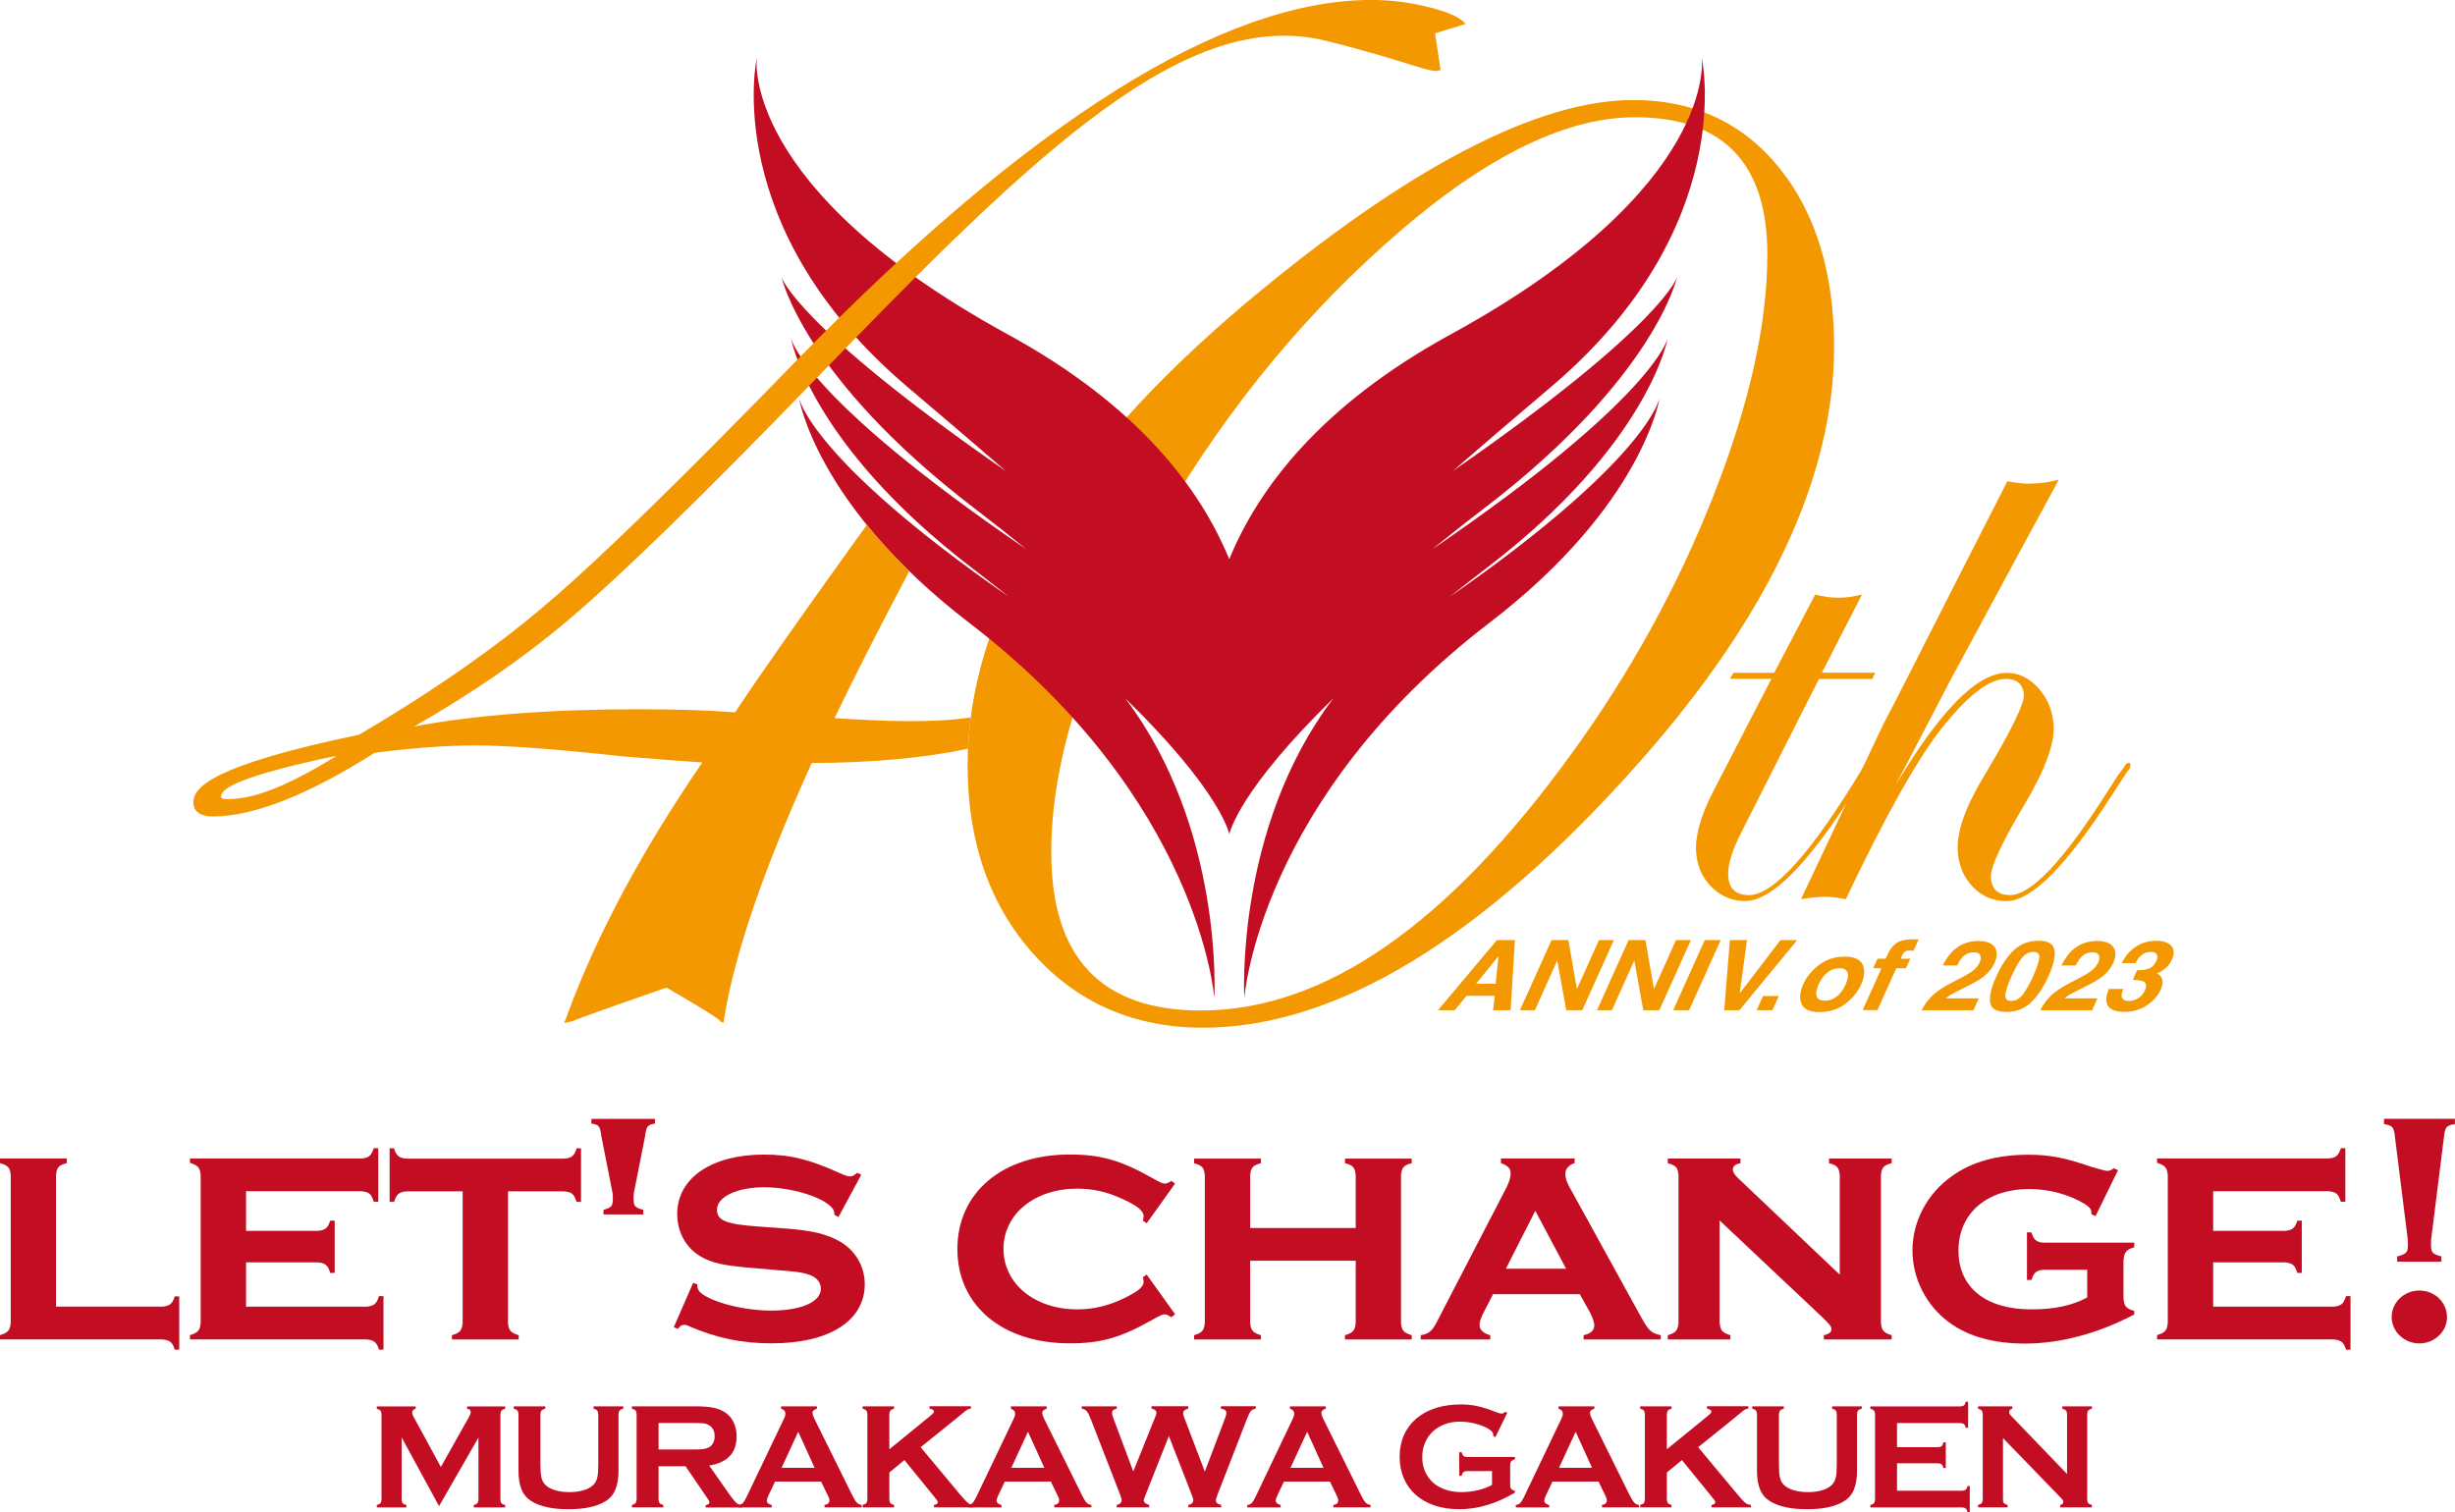 <?xml version="1.0" encoding="UTF-8"?><svg xmlns="http://www.w3.org/2000/svg" viewBox="0 0 338.74 208.68"><defs><style>.d{fill:#c30d23;}.e{fill:#f39800;}</style></defs><g id="a"/><g id="b"><g id="c"><g><g><path class="d" d="M55.42,198.39v8.58c.02,.46,.17,.61,.65,.73v.33h-4.08v-.33c.48-.13,.61-.27,.65-.73v-11.82c-.04-.46-.17-.61-.65-.73v-.33h5.36v.33c-.31,.06-.48,.27-.48,.54,0,.15,.04,.29,.15,.48l3.81,7.01,3.87-6.88c.17-.31,.25-.52,.25-.69,0-.27-.17-.44-.5-.46v-.33h5.25v.33c-.48,.13-.63,.27-.65,.73v11.82c.02,.46,.17,.61,.65,.73v.33h-4.33v-.33c.48-.13,.61-.27,.65-.73v-8.58l-5.44,9.46-5.15-9.46Z"/><path class="d" d="M85.99,194.41c-.48,.13-.61,.27-.65,.73v7.82c0,2.15-.56,3.47-1.82,4.23-1.19,.73-2.87,1.09-5.08,1.09s-3.91-.36-5.08-1.09c-1.25-.75-1.82-2.07-1.82-4.23v-7.82c-.04-.46-.17-.61-.65-.73v-.33h4.35v.33c-.5,.13-.63,.27-.67,.73v6.97c0,1.61,.15,2.24,.63,2.76,.63,.67,1.84,1.05,3.37,1.05s2.72-.38,3.35-1.05c.48-.52,.63-1.15,.63-2.76v-6.97c-.04-.46-.17-.61-.65-.73v-.33h4.1v.33Z"/><path class="d" d="M90.87,206.96c.04,.46,.17,.61,.65,.73v.33h-4.33v-.33c.48-.13,.61-.27,.65-.73v-11.82c-.04-.46-.17-.61-.65-.73v-.33h8.7c2.13,0,3.24,.23,4.16,.84,1,.65,1.59,1.86,1.59,3.31,0,2.28-1.26,3.62-3.79,4.02l2.7,3.85c1,1.4,1.21,1.57,1.86,1.61v.33h-5.04v-.33c.33-.04,.52-.19,.52-.36,0-.15-.08-.31-.5-.9l-2.8-4.1h-3.72v4.62Zm4.71-6.92c1.38,0,1.78-.06,2.26-.31,.48-.27,.77-.84,.77-1.53s-.29-1.23-.77-1.51-.84-.31-2.26-.31h-4.71v3.66h4.71Z"/><path class="d" d="M106.94,204.47l-.94,1.97c-.1,.25-.19,.5-.19,.65,0,.29,.23,.5,.67,.61v.33h-4.6v-.33c.52-.08,.69-.25,1.11-1.07l5.13-10.73c.17-.33,.25-.61,.25-.82,0-.31-.19-.54-.59-.67v-.33h4.94v.33c-.36,.1-.61,.31-.61,.54,0,.21,.13,.61,.36,1.05l5.17,10.44c.5,.96,.71,1.17,1.25,1.25v.33h-5.12v-.33c.44-.06,.67-.27,.67-.63,0-.17-.06-.36-.19-.63l-.96-1.97h-6.34Zm3.2-6.88l-2.3,4.98h4.56l-2.26-4.98Z"/><path class="d" d="M122.71,203.22v3.74c.04,.46,.17,.61,.65,.73v.33h-4.33v-.33c.48-.13,.61-.27,.65-.73v-11.82c-.04-.46-.17-.61-.65-.73v-.33h4.33v.33c-.48,.13-.61,.27-.65,.73v4.87l5.54-4.52c.48-.38,.61-.54,.61-.69,0-.19-.21-.33-.61-.4v-.33h5.71v.33c-.31,.04-.44,.1-.63,.23-.08,.06-.19,.13-.29,.23-.42,.33-.86,.69-1.28,1.05l-4.73,3.81,5.38,6.46c1.17,1.36,1.25,1.42,1.9,1.51v.33h-5.44v-.33c.36-.06,.52-.19,.52-.38,0-.15-.08-.25-.48-.75l-4.12-5.06-2.09,1.72Z"/><path class="d" d="M138.64,204.47l-.94,1.97c-.1,.25-.19,.5-.19,.65,0,.29,.23,.5,.67,.61v.33h-4.6v-.33c.52-.08,.69-.25,1.11-1.07l5.13-10.73c.17-.33,.25-.61,.25-.82,0-.31-.19-.54-.59-.67v-.33h4.94v.33c-.36,.1-.61,.31-.61,.54,0,.21,.13,.61,.36,1.05l5.17,10.44c.5,.96,.71,1.17,1.25,1.25v.33h-5.12v-.33c.44-.06,.67-.27,.67-.63,0-.17-.06-.36-.19-.63l-.96-1.97h-6.34Zm3.2-6.88l-2.3,4.98h4.56l-2.26-4.98Z"/><path class="d" d="M158.09,206.27q-.27,.61-.27,.77c0,.29,.25,.52,.75,.65v.33h-4.48v-.33c.44-.08,.67-.31,.67-.69,0-.15-.06-.36-.27-.9l-4-10.29c-.42-1.07-.65-1.32-1.23-1.4v-.33h4.83v.33c-.48,.1-.65,.25-.65,.59,0,.17,.04,.36,.17,.69l2.76,7.38,2.99-7.43q.21-.5,.21-.63c0-.33-.21-.52-.69-.61v-.33h5.06v.33c-.48,.13-.69,.31-.69,.65,0,.15,.04,.31,.17,.63l2.82,7.41,2.76-7.28c.15-.4,.21-.63,.21-.82,0-.33-.21-.5-.75-.59v-.33h4.81v.33c-.67,.17-.75,.27-1.21,1.4l-4,10.29c-.21,.54-.29,.82-.29,.98,0,.31,.27,.54,.73,.61v.33h-4.54v-.33c.44-.06,.69-.31,.69-.67q0-.21-.29-.92l-3.08-7.91-3.2,8.08Z"/><path class="d" d="M177.16,204.47l-.94,1.97c-.1,.25-.19,.5-.19,.65,0,.29,.23,.5,.67,.61v.33h-4.6v-.33c.52-.08,.69-.25,1.11-1.07l5.12-10.73c.17-.33,.25-.61,.25-.82,0-.31-.19-.54-.59-.67v-.33h4.94v.33c-.36,.1-.61,.31-.61,.54,0,.21,.12,.61,.36,1.05l5.17,10.44c.5,.96,.71,1.17,1.26,1.25v.33h-5.13v-.33c.44-.06,.67-.27,.67-.63,0-.17-.06-.36-.19-.63l-.96-1.97h-6.34Zm3.2-6.88l-2.3,4.98h4.56l-2.26-4.98Z"/><path class="d" d="M202.41,203.01c-.46,.04-.61,.17-.73,.65h-.33v-3.24h.33c.13,.48,.29,.63,.73,.65h6.61v.33c-.44,.1-.63,.31-.65,.73v2.87c.02,.44,.19,.63,.65,.75v.25c-2.64,1.55-5.15,2.28-7.7,2.28-4.98,0-8.2-2.85-8.2-7.24s3.3-7.22,8.41-7.22c1.7,0,2.8,.25,5.04,1.11,.25,.1,.46,.15,.63,.15s.29-.06,.5-.25l.27,.15-1.63,3.35-.29-.15c0-.42-.08-.59-.5-.88-.86-.63-2.68-1.11-4.08-1.11-3.08,0-5.23,2.01-5.23,4.9s2.13,4.83,5.4,4.83c1.55,0,3.16-.38,4.23-1v-1.9h-3.45Z"/><path class="d" d="M214.21,204.47l-.94,1.97c-.1,.25-.19,.5-.19,.65,0,.29,.23,.5,.67,.61v.33h-4.6v-.33c.52-.08,.69-.25,1.11-1.07l5.13-10.73c.17-.33,.25-.61,.25-.82,0-.31-.19-.54-.59-.67v-.33h4.94v.33c-.36,.1-.61,.31-.61,.54,0,.21,.13,.61,.36,1.05l5.17,10.44c.5,.96,.71,1.17,1.25,1.25v.33h-5.12v-.33c.44-.06,.67-.27,.67-.63,0-.17-.06-.36-.19-.63l-.96-1.97h-6.34Zm3.2-6.88l-2.3,4.98h4.56l-2.26-4.98Z"/><path class="d" d="M229.99,203.22v3.74c.04,.46,.17,.61,.65,.73v.33h-4.33v-.33c.48-.13,.61-.27,.65-.73v-11.82c-.04-.46-.17-.61-.65-.73v-.33h4.33v.33c-.48,.13-.61,.27-.65,.73v4.87l5.54-4.52c.48-.38,.61-.54,.61-.69,0-.19-.21-.33-.61-.4v-.33h5.71v.33c-.31,.04-.44,.1-.63,.23-.08,.06-.19,.13-.29,.23-.42,.33-.86,.69-1.28,1.05l-4.73,3.81,5.38,6.46c1.17,1.36,1.25,1.42,1.9,1.51v.33h-5.44v-.33c.36-.06,.52-.19,.52-.38,0-.15-.08-.25-.48-.75l-4.12-5.06-2.09,1.72Z"/><path class="d" d="M256.88,194.41c-.48,.13-.61,.27-.65,.73v7.82c0,2.15-.56,3.47-1.82,4.23-1.19,.73-2.87,1.09-5.08,1.09s-3.91-.36-5.08-1.09c-1.25-.75-1.82-2.07-1.82-4.23v-7.82c-.04-.46-.17-.61-.65-.73v-.33h4.35v.33c-.5,.13-.63,.27-.67,.73v6.97c0,1.61,.15,2.24,.63,2.76,.63,.67,1.84,1.05,3.37,1.05s2.72-.38,3.35-1.05c.48-.52,.63-1.15,.63-2.76v-6.97c-.04-.46-.17-.61-.65-.73v-.33h4.1v.33Z"/><path class="d" d="M261.75,205.73h9c.44-.04,.61-.17,.73-.65h.31v3.6h-.31c-.12-.48-.27-.61-.73-.65h-12.68v-.33c.48-.13,.61-.27,.65-.73v-11.82c-.04-.46-.17-.61-.65-.73v-.33h12.43c.46-.04,.61-.17,.73-.65h.33v3.6h-.33c-.12-.48-.27-.61-.73-.65h-8.75v3.33h5.67c.46-.02,.61-.17,.73-.67h.33v3.54h-.33c-.12-.48-.27-.61-.73-.65h-5.67v3.81Z"/><path class="d" d="M276.36,206.96c.02,.46,.17,.61,.65,.73v.33h-4.08v-.33c.48-.13,.61-.27,.65-.73v-11.82c-.04-.46-.17-.61-.65-.73v-.33h4.73v.33c-.29,.06-.44,.23-.44,.46,0,.19,.08,.31,.29,.54l7.7,8.01v-8.28c-.04-.46-.17-.61-.65-.73v-.33h4.08v.33c-.48,.13-.63,.27-.65,.73v11.82c.02,.46,.17,.61,.65,.73v.33h-4.37v-.33c.29-.06,.42-.19,.42-.44,0-.17-.08-.29-.5-.71l-7.82-8.08v8.49Z"/></g><g><path class="d" d="M22.34,180.33c1.1-.09,1.43-.37,1.77-1.42h.62v7.35h-.62c-.33-1.05-.67-1.32-1.77-1.42H0v-.59c1.1-.32,1.38-.64,1.48-1.69v-20.4c-.1-1.05-.38-1.32-1.48-1.64v-.64H9.21v.64c-1.1,.27-1.38,.59-1.48,1.64v18.16h14.61Z"/><path class="d" d="M33.95,180.33h16.57c1.1-.09,1.43-.37,1.77-1.46h.62v7.39h-.62c-.33-1.05-.67-1.32-1.77-1.42H26.21v-.59c1.1-.32,1.38-.64,1.48-1.69v-20.4c-.1-1.05-.38-1.32-1.48-1.69v-.59h23.59c1.05-.05,1.43-.37,1.77-1.42h.62v7.39h-.62c-.33-1.1-.67-1.37-1.77-1.46h-15.85v5.48h9.84c1.1-.09,1.43-.37,1.77-1.41h.62v7.21h-.62c-.33-1.1-.67-1.37-1.77-1.46h-9.84v6.12Z"/><path class="d" d="M70.09,182.57c.1,1.05,.38,1.37,1.48,1.69v.59h-9.21v-.59c1.1-.32,1.38-.64,1.48-1.69v-18.16h-7.69c-1.1,.09-1.43,.37-1.77,1.46h-.62v-7.39h.62c.29,1.05,.72,1.37,1.77,1.42h21.63c1.05-.05,1.48-.37,1.77-1.42h.62v7.39h-.62c-.33-1.1-.67-1.37-1.77-1.46h-7.69v18.16Z"/><path class="d" d="M90.38,154.41v.64c-1.05,.18-1.19,.37-1.38,1.78l-1.53,7.76c-.05,.23-.05,.5-.05,.73,0,1.14,.14,1.32,1.34,1.64v.64h-5.49v-.64c1.15-.32,1.29-.5,1.29-1.64,0-.36,0-.55-.05-.73l-1.53-7.76c-.19-1.41-.29-1.6-1.38-1.78v-.64h8.78Z"/><path class="d" d="M115.68,167.96l-.57-.32v-.23c0-1.64-5.16-3.56-9.64-3.56-3.82,0-6.54,1.32-6.54,3.1,0,1.51,1.29,2.01,5.92,2.33l3.68,.27c3.49,.27,5.49,.73,7.35,1.78,2.15,1.23,3.44,3.47,3.44,5.89,0,5.07-4.92,8.17-12.84,8.17-4.2,0-7.59-.73-11.41-2.37-.24-.14-.48-.18-.67-.18-.33,0-.57,.14-.86,.55l-.57-.23,2.67-6.12,.62,.23c-.05,.09-.05,.14-.05,.18,0,.37,.19,.73,.48,.96,1.53,1.32,5.97,2.46,9.69,2.46,4.15,0,6.88-1.19,6.88-3.01,0-.91-.62-1.64-1.67-1.96-.91-.32-1.72-.41-4.06-.59l-3.68-.32c-3.96-.32-5.68-.68-7.26-1.64-1.96-1.19-3.15-3.33-3.15-5.8,0-4.97,4.73-8.21,11.98-8.21,3.58,0,6.25,.64,10.55,2.6,.72,.32,1.05,.41,1.34,.41s.48-.09,.96-.5l.57,.27-3.15,5.84Z"/><path class="d" d="M162.14,181.38l-.53,.41c-.38-.27-.67-.41-.91-.41-.29,0-.62,.14-1.81,.82-4.3,2.42-7.02,3.19-11.27,3.19-9.31,0-15.52-5.2-15.52-13.01s6.21-13.05,15.47-13.05c4.3,0,7.02,.78,11.32,3.19,1.19,.68,1.53,.82,1.86,.82,.19,0,.48-.09,.86-.37l.53,.37-3.92,5.48-.52-.36c.05-.23,.1-.46,.1-.59,0-.78-.95-1.55-3.15-2.51-2.01-.91-3.96-1.32-6.02-1.32-5.87,0-10.17,3.51-10.17,8.31s4.3,8.35,10.17,8.35c2.24,0,4.39-.5,6.59-1.6,1.86-.91,2.58-1.51,2.58-2.24,0-.14-.05-.37-.1-.59l.52-.37,3.92,5.48Z"/><path class="d" d="M172.5,173.99v8.58c.1,1.05,.38,1.37,1.48,1.69v.59h-9.22v-.59c1.1-.32,1.38-.64,1.48-1.69v-20.4c-.1-1.05-.38-1.32-1.48-1.64v-.64h9.22v.64c-1.1,.27-1.38,.59-1.48,1.64v7.3h14.56v-7.3c-.1-1.05-.38-1.37-1.48-1.64v-.64h9.21v.64c-1.1,.27-1.38,.59-1.48,1.64v20.4c.09,1.05,.38,1.37,1.48,1.69v.59h-9.21v-.59c1.1-.32,1.38-.64,1.48-1.69v-8.58h-14.56Z"/><path class="d" d="M206.01,178.6l-1.38,2.69c-.33,.68-.48,1.19-.48,1.55,0,.68,.53,1.19,1.48,1.42v.59h-9.6v-.59c1.15-.18,1.62-.59,2.34-2.05l9.55-18.44c.33-.68,.52-1.32,.52-1.83,0-.68-.33-1.05-1.34-1.42v-.64h10.17v.64c-.86,.27-1.29,.82-1.29,1.51,0,.46,.19,1.1,.57,1.78l9.88,17.94c1.1,1.96,1.43,2.24,2.72,2.51v.59h-10.65v-.59c.96-.18,1.48-.64,1.48-1.37,0-.41-.29-1.19-.57-1.73l-1.43-2.56h-11.98Zm5.83-11.5l-4.06,7.99h8.31l-4.25-7.99Z"/><path class="d" d="M237.28,182.57c.1,1.05,.38,1.37,1.48,1.69v.59h-8.64v-.59c1.1-.32,1.38-.64,1.48-1.69v-20.4c-.1-1.05-.33-1.32-1.48-1.64v-.64h10.03v.64c-.72,.14-1.05,.41-1.05,.87,0,.37,.24,.73,.76,1.23l13.99,13.28v-13.74c-.1-1.05-.38-1.37-1.48-1.64v-.64h8.64v.64c-1.1,.27-1.38,.59-1.48,1.64v20.4c.1,1.05,.38,1.37,1.48,1.69v.59h-9.36v-.59c.72-.14,1.05-.41,1.05-.82s-.24-.68-1.58-1.96l-13.85-13.05v14.15Z"/><path class="d" d="M282.07,175.22c-1.1,.09-1.43,.37-1.77,1.42h-.62v-6.57h.62c.29,1.05,.76,1.42,1.77,1.42h12.41v.64c-1.1,.32-1.38,.68-1.48,1.83v5.25c.09,1.05,.38,1.41,1.48,1.69v.5c-4.92,2.6-10.17,4.02-15.04,4.02-4.34,0-7.83-.96-10.5-2.92-3.15-2.33-5.06-6.02-5.06-9.95s2.01-7.85,5.49-10.27c2.72-1.96,6.25-2.92,10.46-2.92,2.91,0,4.96,.37,8.64,1.64q1.96,.59,2.29,.59c.29,0,.53-.09,.91-.37l.57,.27-3.1,6.34-.57-.27v-.14c0-.55-.24-.82-.86-1.23-2.15-1.32-4.92-2.1-7.69-2.1-5.92,0-9.79,3.38-9.79,8.49s3.77,8.12,10.03,8.12c3.2,0,5.59-.5,7.73-1.64v-3.83h-5.92Z"/><path class="d" d="M305.36,180.33h16.57c1.1-.09,1.43-.37,1.77-1.46h.62v7.39h-.62c-.33-1.05-.67-1.32-1.77-1.42h-24.3v-.59c1.1-.32,1.38-.64,1.48-1.69v-20.4c-.1-1.05-.38-1.32-1.48-1.69v-.59h23.59c1.05-.05,1.43-.37,1.77-1.42h.62v7.39h-.62c-.33-1.1-.67-1.37-1.77-1.46h-15.85v5.48h9.84c1.1-.09,1.43-.37,1.77-1.41h.62v7.21h-.62c-.33-1.1-.67-1.37-1.77-1.46h-9.84v6.12Z"/><path class="d" d="M330.76,174.12v-.73c1.29-.32,1.48-.55,1.48-1.6,0-.37,0-.68-.05-1l-1.72-13.74c-.14-1.51-.33-1.73-1.53-1.92v-.73h9.79v.73c-1.19,.18-1.38,.41-1.53,1.92l-1.72,13.74c-.05,.32-.05,.5-.05,1,0,1.05,.19,1.28,1.43,1.6v.73h-6.11Zm6.88,7.67c0,1.96-1.72,3.61-3.82,3.61s-3.82-1.64-3.82-3.65,1.72-3.65,3.82-3.65,3.82,1.6,3.82,3.7Z"/></g><path class="e" d="M245.56,23.23c-5.03-6.26-11.83-9.43-20.2-9.43-13.27,0-31.2,9.38-53.29,27.88-25.59,21.53-38.56,43.05-38.56,63.97,0,10.52,3.05,19.27,9.08,26,6.05,6.76,13.92,10.18,23.39,10.18,18.45,0,38.76-12.38,60.36-36.81,17.74-20.08,26.73-39.3,26.73-57.13,0-10.16-2.53-18.46-7.52-24.67Zm-79.81,116.23c-13.8,0-20.7-7.29-20.7-21.86,0-12.59,4.64-27.12,13.93-43.58,8.9-15.68,19.57-29.09,32.03-40.22,13.07-11.74,24.6-17.62,34.58-17.62,12.18,0,18.27,6.32,18.27,18.96,0,9.51-2.45,20.54-7.36,33.07-4.91,12.53-11.41,24.41-19.53,35.62-17.15,23.75-34.22,35.62-51.22,35.62Z"/><path class="d" d="M231.41,38.23s-1.9,6.64-30.97,26.79c4-3.48,8.47-7.31,13.48-11.55,26.09-22.06,20.89-45.48,20.89-45.48,0,0,2.43,17.88-34.67,38.17-18.02,9.86-26.57,21.35-30.53,31.02-3.96-9.68-12.5-21.17-30.53-31.02C101.99,25.88,104.42,8,104.42,8c0,0-5.2,23.42,20.89,45.48,5.01,4.23,9.48,8.07,13.49,11.54-29.08-20.15-30.97-26.79-30.97-26.79,0,0,2.99,13.82,26.53,31.85,2.61,2,5.04,3.92,7.31,5.76-30.87-21.05-32.54-29.17-32.54-29.17,0,0,2.55,14.52,24.9,31.65,1.83,1.4,3.56,2.76,5.21,4.07-27.62-19.19-29-27.51-29-27.51,0,0,2.26,14.8,23.49,31.07,31.87,24.41,33.82,51.79,33.82,51.79,0,0,1.36-23.36-12.29-41.37,12.87,12.54,14.29,18.39,14.36,18.75,0,.01,0,.02,0,.02h0s0-.01,0-.02c.08-.36,1.5-6.22,14.36-18.75-13.66,18.01-12.29,41.37-12.29,41.37,0,0,1.95-27.38,33.82-51.79,21.24-16.27,23.49-31.07,23.49-31.07,0,0-1.38,8.32-29,27.51,1.65-1.32,3.38-2.67,5.21-4.07,22.36-17.12,24.9-31.65,24.9-31.65,0,0-1.67,8.12-32.54,29.17,2.27-1.84,4.69-3.76,7.31-5.76,23.54-18.03,26.52-31.85,26.52-31.85Zm-55.89,58.22h0Z"/><g><path class="e" d="M258.72,92.87l-.38,.83h-7.36l-10.73,21.21c-1.32,2.56-1.91,4.6-1.78,6.12,.14,1.67,1.09,2.5,2.86,2.5,3.41,0,8.67-5.89,15.77-17.68,.23-.37,.44-.56,.63-.56,.22,0,.35,.11,.37,.33-.03,.11-.19,.41-.49,.89l-2.14,3.29c-6.23,9.7-11.12,14.55-14.68,14.55-1.76,0-3.29-.63-4.58-1.89-1.29-1.26-2.01-2.84-2.17-4.73-.19-2.23,.57-5.01,2.27-8.35l8.11-15.7h-5.73l.49-.83h5.62l5.66-10.8c1.15,.3,2.23,.44,3.24,.44,1.05,0,2.12-.15,3.22-.45l-5.54,10.8h7.36Z"/><path class="e" d="M293.97,105.52c.03,.3-.13,.63-.48,1l-2.14,3.29c-6.23,9.7-11.06,14.55-14.51,14.55-1.8,0-3.33-.64-4.58-1.92-1.25-1.28-1.96-2.88-2.12-4.81-.22-2.6,.92-5.99,3.41-10.19,3.91-6.49,5.81-10.36,5.7-11.58-.12-1.45-.95-2.17-2.49-2.17-2.25,0-5.13,2.19-8.65,6.57-3.39,4.19-7.87,12.14-13.43,23.83-1.14-.22-2.11-.33-2.89-.33s-1.92,.11-3.29,.33l7-14.81c.94-2.12,2.4-5.23,4.37-9.35,1.07-2,4.33-8.39,9.78-19.15l7.32-14.36c1.14,.22,2.11,.33,2.89,.33,1.5,0,2.9-.19,4.22-.56-3.37,6.2-8.39,15.48-15.05,27.84-.19,.37-2.69,5.16-7.49,14.36,6.16-10.36,11.28-15.53,15.37-15.53,1.61,0,3.04,.69,4.3,2.06,1.26,1.37,1.97,3.04,2.14,5.01,.22,2.56-1.12,6.25-4,11.08-3.21,5.38-4.76,8.76-4.65,10.13,.13,1.6,1.01,2.39,2.62,2.39,2.92,0,7.36-4.68,13.32-14.05l1.54-2.4,.91-1.23c.16-.37,.36-.56,.63-.56,.15,0,.23,.08,.24,.22Z"/></g><g><path class="e" d="M206.53,129.74h2.5l-.6,9.68h-2.4l.21-1.99h-3.9l-1.62,1.99h-2.31l8.13-9.68Zm-2.85,6.02h2.69l.39-3.81-3.08,3.81Z"/><path class="e" d="M214.09,129.74h2.32l1.17,6.76,3.04-6.76h2.06l-4.36,9.68h-2.21l-1.24-6.87-3.09,6.87h-2.06l4.36-9.68Z"/><path class="e" d="M224.72,129.74h2.32l1.17,6.76,3.04-6.76h2.06l-4.36,9.68h-2.21l-1.24-6.87-3.09,6.87h-2.06l4.36-9.68Z"/><path class="e" d="M233.06,139.42h-2.2l4.36-9.68h2.2l-4.36,9.68Z"/><path class="e" d="M245.67,129.74h2.3l-7.97,9.68h-2.09l.78-9.68h2.36l-1.01,7.35,5.63-7.35Z"/><path class="e" d="M243.26,137.46h2.18l-.88,1.96h-2.18l.88-1.96Z"/><path class="e" d="M251.08,139.67c-1.35,0-2.18-.37-2.5-1.12-.32-.75-.25-1.65,.22-2.7,.46-1.03,1.2-1.93,2.2-2.69,1-.76,2.18-1.14,3.52-1.14s2.18,.38,2.5,1.14c.32,.76,.25,1.65-.22,2.69-.47,1.05-1.21,1.95-2.21,2.7-1,.75-2.17,1.12-3.52,1.12Zm3.58-3.81c.32-.72,.41-1.27,.26-1.66-.15-.39-.52-.58-1.12-.58s-1.15,.19-1.64,.58c-.5,.39-.91,.94-1.23,1.66s-.41,1.27-.26,1.66,.52,.58,1.12,.58,1.15-.19,1.64-.58,.91-.94,1.23-1.66Z"/><path class="e" d="M264.72,129.68l-.69,1.52c-.11-.01-.29-.02-.56-.03-.27,0-.48,.05-.63,.16-.16,.12-.26,.24-.33,.38-.06,.14-.16,.34-.27,.6h1.34l-.6,1.32h-1.34l-2.59,5.77h-2.04l2.59-5.77h-1.14l.6-1.32h1.12l.21-.46c.34-.77,.72-1.29,1.13-1.58,.49-.43,1.3-.64,2.44-.64,.13,0,.25,0,.35,0s.24,.02,.42,.03Z"/><path class="e" d="M266.48,137.55c.58-.63,1.57-1.31,2.98-2.02,1.22-.62,2.03-1.06,2.43-1.33,.61-.42,1.03-.87,1.25-1.37,.18-.4,.21-.74,.09-1-.12-.27-.41-.4-.87-.4-.62,0-1.14,.21-1.56,.64-.24,.25-.49,.63-.75,1.17h-1.99c.4-.81,.85-1.46,1.36-1.96,.97-.95,2.16-1.42,3.55-1.42,1.1,0,1.85,.28,2.25,.84,.4,.56,.39,1.3-.02,2.22-.32,.71-.83,1.33-1.53,1.88-.47,.36-1.15,.77-2.04,1.21l-1.06,.53c-.66,.33-1.12,.57-1.38,.72-.26,.15-.5,.32-.71,.52h4.55l-.74,1.65h-7.14c.33-.68,.77-1.31,1.32-1.87Z"/><path class="e" d="M282.63,134.75c-.71,1.57-1.52,2.78-2.44,3.63-.92,.85-2.04,1.27-3.36,1.27s-2.07-.42-2.22-1.27c-.15-.85,.13-2.06,.84-3.63,.71-1.57,1.52-2.78,2.44-3.64,.92-.85,2.04-1.28,3.37-1.28s2.07,.43,2.21,1.28c.15,.85-.13,2.07-.83,3.64Zm-5.12,3.38c.61,0,1.14-.29,1.59-.87,.45-.58,.92-1.42,1.42-2.51,.51-1.15,.8-2,.86-2.55,.06-.55-.21-.83-.82-.83s-1.14,.28-1.58,.83c-.45,.55-.92,1.4-1.44,2.55-.5,1.09-.78,1.93-.84,2.51-.06,.58,.21,.87,.82,.87Z"/><path class="e" d="M282.85,137.55c.58-.63,1.57-1.31,2.98-2.02,1.22-.62,2.03-1.06,2.43-1.33,.61-.42,1.03-.87,1.25-1.37,.18-.4,.21-.74,.09-1-.12-.27-.41-.4-.87-.4-.62,0-1.14,.21-1.56,.64-.24,.25-.49,.63-.75,1.17h-1.99c.4-.81,.85-1.46,1.36-1.96,.97-.95,2.16-1.42,3.55-1.42,1.1,0,1.85,.28,2.25,.84,.4,.56,.39,1.3-.02,2.22-.32,.71-.83,1.33-1.53,1.88-.47,.36-1.15,.77-2.04,1.21l-1.06,.53c-.66,.33-1.12,.57-1.38,.72-.26,.15-.5,.32-.71,.52h4.55l-.74,1.65h-7.14c.33-.68,.77-1.31,1.32-1.87Z"/><path class="e" d="M292.97,136.5c-.17,.38-.24,.7-.23,.95,.04,.46,.39,.69,1.05,.69,.4,0,.81-.13,1.23-.38,.41-.25,.73-.61,.94-1.09,.28-.63,.19-1.04-.27-1.25-.26-.12-.73-.18-1.41-.18l.6-1.34c.67,0,1.16-.07,1.48-.18,.54-.18,.93-.56,1.18-1.12,.17-.36,.18-.66,.05-.89-.13-.23-.41-.34-.83-.34-.48,0-.9,.14-1.26,.42-.35,.28-.63,.65-.83,1.12h-1.91c.23-.47,.52-.92,.88-1.35,.33-.37,.75-.72,1.25-1.03,.37-.22,.76-.39,1.19-.51,.42-.12,.9-.18,1.44-.18,1,0,1.69,.24,2.09,.71,.4,.47,.42,1.1,.07,1.89-.25,.56-.65,1.03-1.19,1.42-.34,.24-.65,.41-.94,.49,.19,0,.39,.15,.61,.44,.32,.44,.31,1.05-.04,1.81-.36,.81-.99,1.51-1.87,2.12-.89,.61-1.93,.92-3.12,.92-1.48,0-2.3-.44-2.48-1.32-.09-.47,.01-1.08,.32-1.84h2.01Z"/></g><g><path class="e" d="M99.29,140.96l-.29-.09c.13,.05,.22,.08,.29,.09Z"/><path class="e" d="M133.96,99.01c-5.51,.8-11.88,.53-18.81,.1,2.7-5.63,6.16-12.44,10.31-20.28-2.27-2.21-4.21-4.35-5.86-6.39-8.79,12.2-14.88,20.88-18.17,25.87-3.57-.28-8.05-.43-13.3-.43-12.2,0-22.6,.8-30.99,2.37,7.81-4.44,14.84-9.28,20.97-14.43,7.28-6.12,18.79-17.32,34.21-33.28C143.55,20.22,163.85,.87,183.05,5.65c11.76,2.93,14.5,4.66,15.71,3.99l-.75-5.04,4.21-1.29c-.62-.8-2.01-1.49-4.34-2.13h0c-2.84-.79-5.76-1.19-8.67-1.19-20.45,0-47.09,16.7-79.17,49.63-15.92,16.38-27.37,27.56-34.05,33.24-7.02,6.1-15.92,12.34-26.45,18.53-20.26,4.24-22.86,7.23-22.86,9.36,0,.71,.35,1.92,2.73,1.92,5.58,0,13.08-2.96,22.3-8.78,5.14-.67,9.85-1.02,14-1.02s11.03,.51,20.12,1.5c5.3,.44,8.95,.72,11.08,.85-8.35,12.19-14.59,23.85-18.57,34.66l-.48,1.3,1.35-.3c-1.35,.3,12.74-4.59,12.74-4.59,0,0,8.68,5,7.33,4.67l.55,.18,.14-.87c1.43-8.76,5.48-20.53,12.03-34.97,8.29-.03,15.52-.69,21.56-1.97,.07-1.44,.2-2.88,.38-4.32Zm-102.51,11.28c-.36,0-.95-.04-.95-.32,0-.77,.65-2.4,15-5.48l.94-.16c-6.43,3.91-11.1,5.95-14.98,5.95Z"/></g></g></g></g></svg>